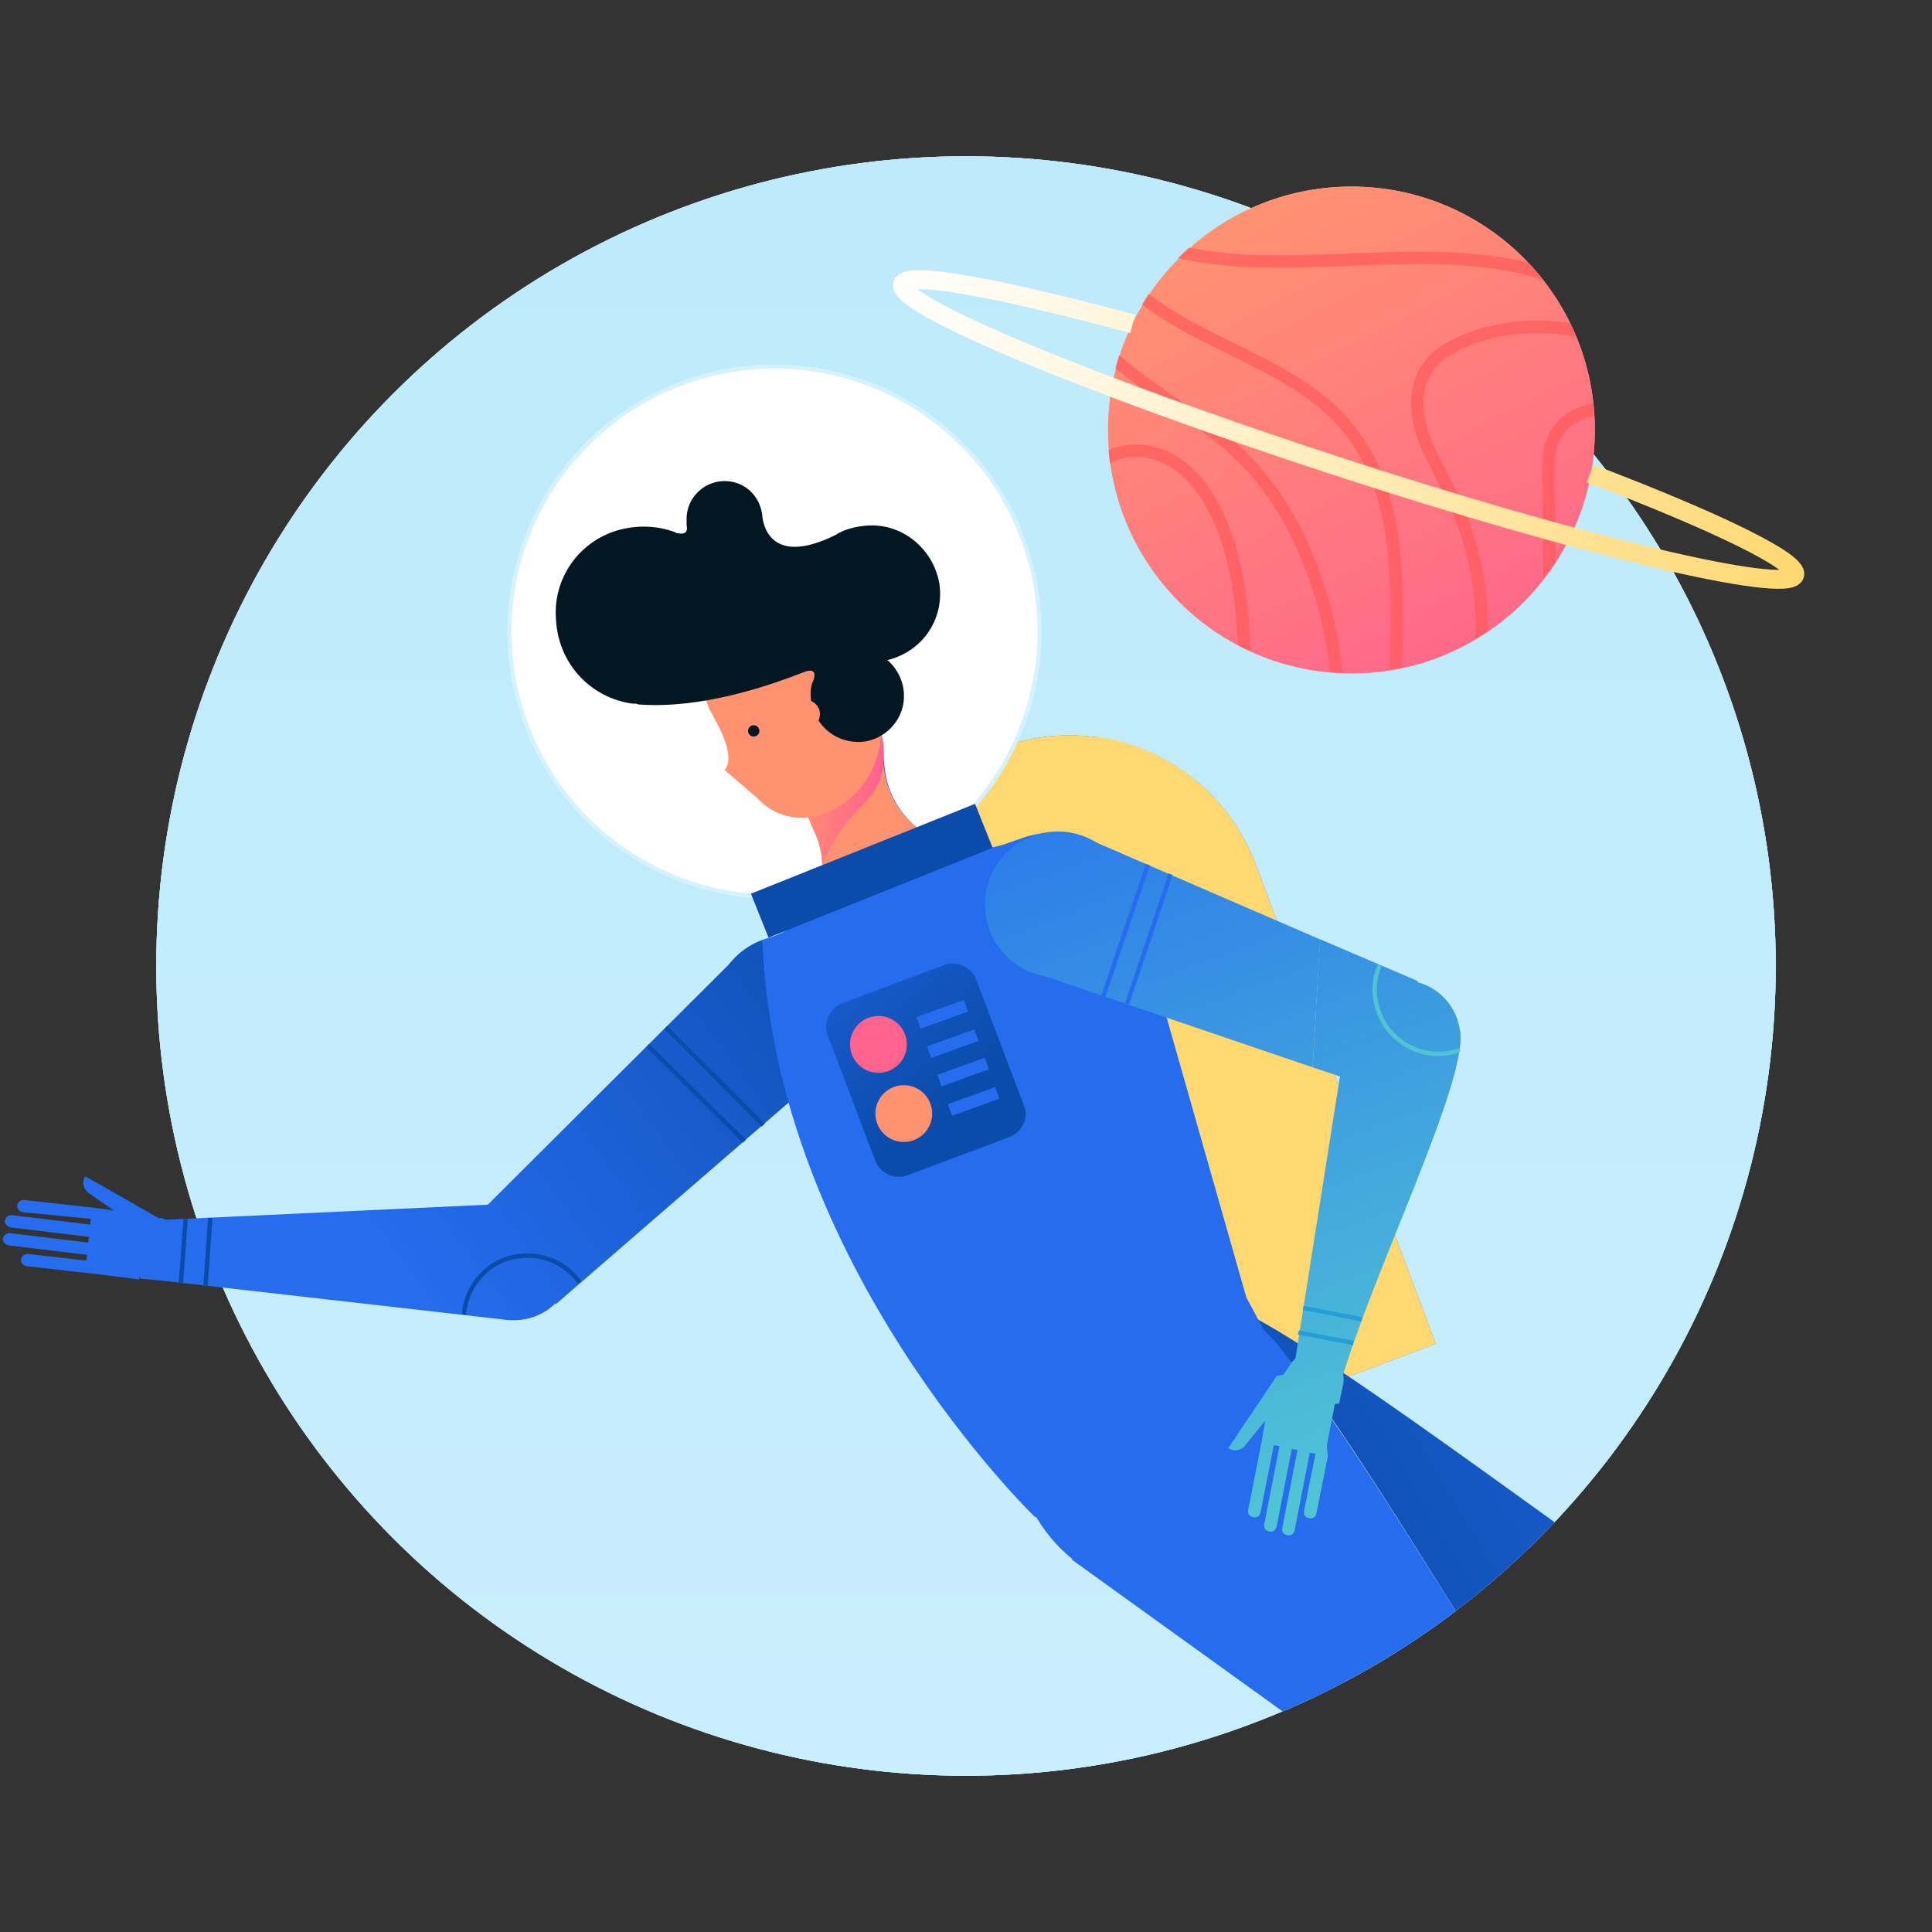 <?xml version="1.0" encoding="utf-8"?>
<!-- Generator: Adobe Illustrator 20.0.0, SVG Export Plug-In . SVG Version: 6.00 Build 0)  -->
<svg version="1.1" id="Layer_1" xmlns="http://www.w3.org/2000/svg" xmlns:xlink="http://www.w3.org/1999/xlink" x="0px" y="0px"
	 viewBox="0 0 204 204" style="enable-background:new 0 0 204 204;" xml:space="preserve">
<rect x="0" y="0" width="204" height="204" fill="#333333" stroke="none"/>
<style type="text/css">
	.st0{clip-path:url(#SVGID_2_);}
	.st1{fill:url(#SVGID_3_);}
	.st2{fill:none;}
	.st3{clip-path:url(#SVGID_5_);}
	.st4{fill:url(#SVGID_6_);}
	.st5{clip-path:url(#SVGID_8_);}
	.st6{fill:url(#SVGID_9_);}
	.st7{fill:url(#SVGID_10_);}
	.st8{fill:url(#SVGID_11_);}
	.st9{opacity:0.7;}
	.st10{clip-path:url(#SVGID_13_);}
	.st11{fill:none;stroke:#FF5A5A;stroke-width:1.312;stroke-miterlimit:10;}
	.st12{fill:none;stroke:url(#SVGID_14_);stroke-width:2;stroke-miterlimit:10;}
	.st13{clip-path:url(#SVGID_16_);}
	.st14{fill:#256CEE;}
	.st15{fill:#FFD871;}
	.st16{fill:#FFFFFF;stroke:#D4F2FF;stroke-width:0.434;stroke-miterlimit:10;}
	.st17{fill:url(#SVGID_17_);}
	.st18{fill:url(#SVGID_18_);}
	.st19{fill:url(#SVGID_19_);}
	.st20{fill:url(#SVGID_20_);}
	.st21{fill:url(#SVGID_21_);}
	.st22{fill:url(#SVGID_22_);}
	.st23{fill:url(#SVGID_23_);}
	.st24{fill:url(#SVGID_24_);}
	.st25{fill:#FF9271;}
	.st26{fill:url(#SVGID_25_);}
	.st27{fill:#021721;}
	.st28{fill:#DBE6ED;}
	.st29{fill:url(#SVGID_26_);}
	.st30{fill:#0B4BAA;}
	.st31{fill:#FF638D;}
	.st32{fill:none;stroke:#0B4BAA;stroke-width:0.457;stroke-miterlimit:10;}
	.st33{fill:url(#SVGID_27_);}
	.st34{fill:url(#SVGID_28_);}
	.st35{fill:none;stroke:#256CEE;stroke-width:1.302;stroke-miterlimit:10;}
	.st36{fill:url(#SVGID_29_);}
	.st37{fill:url(#SVGID_30_);}
	.st38{fill:#EAF0F2;}
	.st39{fill:url(#SVGID_31_);}
	.st40{fill:url(#SVGID_32_);}
	.st41{fill:url(#SVGID_33_);}
	.st42{fill:url(#SVGID_34_);}
	.st43{fill:none;stroke:#50C3D5;stroke-width:0.457;stroke-miterlimit:10;}
	.st44{fill:none;stroke:#256CEE;stroke-width:0.457;stroke-miterlimit:10;}
	.st45{fill:none;stroke:#259ED7;stroke-width:0.457;stroke-miterlimit:10;}
	.st46{fill:url(#SVGID_35_);}
	.st47{fill:url(#SVGID_36_);}
</style>
<g id="Background">
</g>
<g id="piggy_bank">
</g>
<g id="falling_money">
</g>
<g id="hand">
</g>
<g id="stacked_money">
	<g>
		<g>
			<defs>
				<circle id="SVGID_1_" cx="102" cy="102" r="85.5"/>
			</defs>
			<clipPath id="SVGID_2_">
				<use xlink:href="#SVGID_1_"  style="overflow:visible;"/>
			</clipPath>
			<g class="st0">
				
					<linearGradient id="SVGID_3_" gradientUnits="userSpaceOnUse" x1="94.952" y1="467.606" x2="94.952" y2="-165.958" gradientTransform="matrix(1 0 0 -1 0 206)">
					<stop  offset="0" style="stop-color:#ADE4F7"/>
					<stop  offset="1" style="stop-color:#D4F2FF"/>
				</linearGradient>
				<rect x="-51.9" y="-264.3" class="st1" width="293.7" height="496.4"/>
			</g>
		</g>
	</g>
	<circle class="st2" cx="102" cy="102" r="102"/>
	<g>
		<g>
			<defs>
				<circle id="SVGID_4_" cx="102" cy="102" r="85.5"/>
			</defs>
			<clipPath id="SVGID_5_">
				<use xlink:href="#SVGID_4_"  style="overflow:visible;"/>
			</clipPath>
			<g class="st3">
				
					<linearGradient id="SVGID_6_" gradientUnits="userSpaceOnUse" x1="94.952" y1="467.606" x2="94.952" y2="-165.958" gradientTransform="matrix(1 0 0 -1 0 206)">
					<stop  offset="0" style="stop-color:#ADE4F7"/>
					<stop  offset="1" style="stop-color:#D4F2FF"/>
				</linearGradient>
				<rect x="-51.9" y="-264.3" class="st4" width="293.7" height="496.4"/>
			</g>
		</g>
	</g>
	<g>
		<g>
			<defs>
				<circle id="SVGID_7_" cx="102" cy="102" r="85.5"/>
			</defs>
			<clipPath id="SVGID_8_">
				<use xlink:href="#SVGID_7_"  style="overflow:visible;"/>
			</clipPath>
			<g class="st5">
				
					<linearGradient id="SVGID_9_" gradientUnits="userSpaceOnUse" x1="94.952" y1="467.606" x2="94.952" y2="-165.958" gradientTransform="matrix(1 0 0 -1 0 206)">
					<stop  offset="0" style="stop-color:#ADE4F7"/>
					<stop  offset="1" style="stop-color:#D4F2FF"/>
				</linearGradient>
				<rect x="-51.9" y="-264.3" class="st6" width="293.7" height="496.4"/>
			</g>
		</g>
	</g>
	<g>
		
			<linearGradient id="SVGID_10_" gradientUnits="userSpaceOnUse" x1="511.408" y1="1111.221" x2="553.065" y2="1069.564" gradientTransform="matrix(0.951 0.309 0.309 -0.951 -699.079 920.991)">
			<stop  offset="0" style="stop-color:#FFB6B6"/>
			<stop  offset="1" style="stop-color:#FF9271"/>
		</linearGradient>
		<circle class="st7" cx="142.7" cy="45.4" r="25.7"/>
		
			<linearGradient id="SVGID_11_" gradientUnits="userSpaceOnUse" x1="511.408" y1="1111.221" x2="553.065" y2="1069.564" gradientTransform="matrix(0.951 0.309 0.309 -0.951 -699.079 920.991)">
			<stop  offset="0" style="stop-color:#FF9271"/>
			<stop  offset="1" style="stop-color:#FF638D"/>
		</linearGradient>
		<circle class="st8" cx="142.7" cy="45.4" r="25.7"/>
		<g class="st9">
			<g>
				<defs>
					
						<ellipse id="SVGID_12_" transform="matrix(0.309 -0.951 0.951 0.309 55.384 167.008)" cx="142.7" cy="45.4" rx="25.7" ry="25.7"/>
				</defs>
				<clipPath id="SVGID_13_">
					<use xlink:href="#SVGID_12_"  style="overflow:visible;"/>
				</clipPath>
				<g class="st10">
					<path class="st11" d="M114.4,22.2c5.9,4.4,13.7,5.5,21.1,5.4c7.4,0,14.9-0.9,22.2,0.1s14.8,4.6,18.2,11.2"/>
					<path class="st11" d="M117.4,28.1c6.3,8.1,18.8,9.3,25.1,17.3c4.3,5.4,5,12.7,5,19.5c0,8.4-0.9,16.7-1.8,25.1"/>
					<path class="st11" d="M114.6,34.8c5,6.1,12.9,9.1,18,15c1.8,2.1,3.3,4.5,4.5,6.9c2.1,4.5,3.5,9.3,4,14.2c0.1,1.5,0.2,3-0.4,4.4
						c-1.1,2.3-4,3.3-6.7,3.6c-4.9,0.7-10.3,0.4-14.2-2.5c-5.2-3.8-6.8-10.9-6.9-17.4c-0.1-2.1,0-4.2,0.7-6.3c0.7-2,2.1-3.8,4-4.7
						c2.1-0.8,4.5-0.4,6.4,0.8c1.9,1.2,3.3,3.1,4.3,5.1c2.7,5.3,3,11.5,3.2,17.5"/>
					<path class="st11" d="M163.6,63.2c0-4.3,0-8.6-0.1-13c0-1.6,0-3.2,0.9-4.5c1.1-1.9,3.5-2.6,5.7-2.7c2.2-0.1,6.1-1.1,8.2-1.4
						c-5.7-6.6-15.7-8.9-23.7-5.6c-1.3,0.6-2.7,1.3-3.6,2.5c-1.6,1.9-1.6,4.7-0.9,7s2.1,4.5,3.1,6.7c2.8,5.7,3.8,12.1,3,18.3"/>
				</g>
			</g>
		</g>
		
			<linearGradient id="SVGID_14_" gradientUnits="userSpaceOnUse" x1="94.253" y1="160.633" x2="190.494" y2="160.633" gradientTransform="matrix(1 0 0 -1 0 206)">
			<stop  offset="0" style="stop-color:#FFFFFF"/>
			<stop  offset="1" style="stop-color:#FFD871"/>
		</linearGradient>
		<path class="st12" d="M167.9,50c13.4,5.1,22,9.3,21.6,10.7c-0.7,2.1-22.4-3-48.4-11.5S94.6,32.2,95.3,30
			c0.5-1.4,10.2,0.4,24.3,4.2"/>
	</g>
	<g>
		<g>
			<defs>
				<path id="SVGID_15_" d="M102,16.5H0v171h102c47.2,0,85.5-38.2,85.5-85.5S149.2,16.5,102,16.5z"/>
			</defs>
			<clipPath id="SVGID_16_">
				<use xlink:href="#SVGID_15_"  style="overflow:visible;"/>
			</clipPath>
			<g class="st13">
				<path class="st14" d="M151.6,141.9l-39.4,14.8L93.1,106C89,95.1,94.6,83,105.5,79l0,0c10.9-4.1,23,1.4,27.1,12.3L151.6,141.9z"
					/>
				<path class="st15" d="M151.6,141.9l-39.4,14.8L93.1,106C89,95.1,94.6,83,105.5,79l0,0c10.9-4.1,23,1.4,27.1,12.3L151.6,141.9z"
					/>
				<path class="st15" d="M132.5,91.2c-2.8-7.4-9.3-12.3-16.6-13.4c6,16,18,48,25.5,67.9l10.1-3.8L132.5,91.2z"/>
				
					<ellipse transform="matrix(0.936 -0.351 0.351 0.936 -18.198 32.98)" class="st16" cx="81.8" cy="66.7" rx="28" ry="28"/>
				<g>
					<g>
						
							<linearGradient id="SVGID_17_" gradientUnits="userSpaceOnUse" x1="380.83" y1="184.321" x2="308.592" y2="129.912" gradientTransform="matrix(0.994 0.105 0.105 -0.994 -180.202 289.127)">
							<stop  offset="0" style="stop-color:#256CEE"/>
							<stop  offset="1" style="stop-color:#0B4BAA"/>
						</linearGradient>
						<circle class="st17" cx="173.5" cy="172.6" r="6.8"/>
						
							<linearGradient id="SVGID_18_" gradientUnits="userSpaceOnUse" x1="366.057" y1="203.935" x2="293.819" y2="149.527" gradientTransform="matrix(0.994 0.105 0.105 -0.994 -180.202 289.127)">
							<stop  offset="0" style="stop-color:#256CEE"/>
							<stop  offset="1" style="stop-color:#0B4BAA"/>
						</linearGradient>
						<path class="st18" d="M118.5,167.4l53.4,11.8l0.6-12.5c-17.5-12.4-38.5-28.3-44.6-29.5L118.5,167.4z"/>
						
							<linearGradient id="SVGID_19_" gradientUnits="userSpaceOnUse" x1="371.885" y1="196.197" x2="299.647" y2="141.788" gradientTransform="matrix(0.994 0.105 0.105 -0.994 -180.202 289.127)">
							<stop  offset="0" style="stop-color:#256CEE"/>
							<stop  offset="1" style="stop-color:#0B4BAA"/>
						</linearGradient>
						<path class="st19" d="M166.7,173c0,0-0.6-8.4,8.9-21.2l27.2-37l5.4,1.9l-28.1,57.7L166.7,173z"/>
						
							<linearGradient id="SVGID_20_" gradientUnits="userSpaceOnUse" x1="360.78" y1="210.941" x2="288.543" y2="156.532" gradientTransform="matrix(0.994 0.105 0.105 -0.994 -180.202 289.127)">
							<stop  offset="0" style="stop-color:#256CEE"/>
							<stop  offset="1" style="stop-color:#0B4BAA"/>
						</linearGradient>
						<polygon class="st20" points="205.6,110.9 202.8,114.7 208.2,116.7 208.2,112.8 						"/>
					</g>
					<g>
						<g>
							
								<linearGradient id="SVGID_21_" gradientUnits="userSpaceOnUse" x1="202.581" y1="180.946" x2="253.199" y2="227.261" gradientTransform="matrix(0.994 0.105 0.105 -0.994 -180.202 289.127)">
								<stop  offset="0" style="stop-color:#256CEE"/>
								<stop  offset="1" style="stop-color:#0B4BAA"/>
							</linearGradient>
							<polygon class="st21" points="53.8,139.4 16.9,135.2 17.3,128.8 53.7,127.1 							"/>
							
								<linearGradient id="SVGID_22_" gradientUnits="userSpaceOnUse" x1="207.722" y1="175.327" x2="258.34" y2="221.642" gradientTransform="matrix(0.994 0.105 0.105 -0.994 -180.202 289.127)">
								<stop  offset="0" style="stop-color:#256CEE"/>
								<stop  offset="1" style="stop-color:#0B4BAA"/>
							</linearGradient>
							<polygon class="st22" points="77.1,101.7 50.1,128.6 58.7,137.7 88.6,111.8 							"/>
							
								<linearGradient id="SVGID_23_" gradientUnits="userSpaceOnUse" x1="206.65" y1="176.499" x2="257.268" y2="222.813" gradientTransform="matrix(0.994 0.105 0.105 -0.994 -180.202 289.127)">
								<stop  offset="0" style="stop-color:#256CEE"/>
								<stop  offset="1" style="stop-color:#0B4BAA"/>
							</linearGradient>
							<circle class="st23" cx="83.1" cy="106.5" r="7.7"/>
							
								<linearGradient id="SVGID_24_" gradientUnits="userSpaceOnUse" x1="209.639" y1="173.233" x2="260.257" y2="219.547" gradientTransform="matrix(0.994 0.105 0.105 -0.994 -180.202 289.127)">
								<stop  offset="0" style="stop-color:#256CEE"/>
								<stop  offset="1" style="stop-color:#0B4BAA"/>
							</linearGradient>
							<circle class="st24" cx="54.3" cy="133.2" r="6.2"/>
						</g>
						<path class="st14" d="M119.5,94.5c-1.4-4.9-6.5-7.7-11.3-6.1l-2.3,0.8C100,91,94,87,93.4,81l-0.5-4.8l-8.6,7.6l2,4.6
							c1.7,4-0.1,8.6-4.2,10.3l-1.6,0.6c1.3,34.4,28.8,60.9,28.8,60.9l0,0l26.4-15.6l-4.1-7.6L119.5,94.5z"/>
						<path class="st25" d="M86.2,88.3l-2-4.6l8.6-7.6l0.5,4.8c0.4,3.7,2.7,6.5,5.7,7.9L84.4,97C86.7,94.8,87.5,91.4,86.2,88.3z"/>
						
							<linearGradient id="SVGID_25_" gradientUnits="userSpaceOnUse" x1="241.296" y1="232.79" x2="249.929" y2="232.79" gradientTransform="matrix(0.994 0.105 0.105 -0.994 -180.202 289.127)">
							<stop  offset="0" style="stop-color:#FF9271"/>
							<stop  offset="1" style="stop-color:#FF638D"/>
						</linearGradient>
						<path class="st26" d="M84.2,83.7l2,4.6c0.4,1,0.6,2.1,0.6,3c0.4-0.8,1-2.2,2-3.6c1.8-2.6,3.1-3.1,4-5.1c0.4-1,0.8-2.6,0.3-5
							c-0.1-0.5-0.1-1.1-0.1-1.6L84.2,83.7z"/>
						<path class="st25" d="M92.3,70L92.3,70c-0.1-0.8-0.4-1.8-0.7-2.6c-2-4.6-7.4-6.7-12-4.8c-4.6,2-6.7,7.4-4.8,12
							c0.1,0.3,0.2,0.5,0.4,0.8l0,0l0,0c0.1,0.1,0.1,0.3,0.2,0.4c0.6,1.1,2.3,4.2,1.1,5.5c0,0,2.7,2.3,3.5,3l0,0
							c1.7,1.9,4.5,2.6,7.1,1.6c0.1-0.1,0.3-0.1,0.4-0.2l0,0c3.8-1.6,5.9-5.7,5.5-9.6l0,0L92.3,70C92.3,70.1,92.3,70,92.3,70
							L92.3,70z"/>
						
							<ellipse transform="matrix(0.919 -0.394 0.394 0.919 -23.986 37.591)" class="st27" cx="79.6" cy="77.2" rx="0.6" ry="0.6"/>
						<path class="st2" d="M85.9,95l0.6-1.5C86.4,94.1,86.2,94.6,85.9,95z"/>
						<path class="st27" d="M65.2,56c2.1-0.6,4.2-0.5,6.1,0.2l0,0l0,0c0.1,0.1,0.2,0.1,0.3,0.1c0.4,0.1,1.1,0.1,0.9-0.8v-0.1
							c0-0.1,0-0.1,0-0.2l0,0c0-0.2,0-0.4,0-0.6c0.1-2.2,2-3.9,4.2-3.8c2.1,0.1,3.6,1.7,3.8,3.7l0,0c0,0,0,0,0,0.1l0,0
							c0.1,0.7,0.8,5.3,7.7,1.9l0,0c0.9-0.6,2.1-0.9,3.3-1c3.8-0.3,7.1,2.5,7.7,6.2c0.5,3.7-1.8,7.1-5.5,8c1.3,1.1,2.1,3,1.6,5
							c-0.5,1.9-2.1,3.3-4,3.6c-3.2,0.4-5.8-2.1-5.7-5.2c0-0.5,0.1-0.9,0.3-1.3l0,0c0,0,0.6-1.5-1.1-0.8l0,0
							c-4.1,1.6-10.8,3.8-17.1,3.4c-0.1,0-0.4,0-0.5-0.1c-0.1,0-0.2,0-0.4,0l0,0c-4.4-0.6-7.9-4.2-8.1-9
							C58.4,61.1,61.1,57.2,65.2,56z"/>
						
							<ellipse transform="matrix(0.919 -0.394 0.394 0.919 -22.838 39.65)" class="st25" cx="85.1" cy="75.4" rx="1.5" ry="1.5"/>
						
							<ellipse transform="matrix(0.807 -0.591 0.591 0.807 -81.598 132.172)" class="st14" cx="161.4" cy="190.9" rx="6.8" ry="6.8"/>
						<path class="st14" d="M161.2,197.7l67.9,1.2l0.7-5.5c-16.6-6.7-40.9-11.3-67.2-9.1L161.2,197.7z"/>
						<path class="st28" d="M113.1,164.5l45,32.4l4.5-12.6c-11.5-18.1-24.8-40.7-30-44.3L113.1,164.5z"/>
						<path class="st14" d="M122,136.4c-8.7,0.6-15.3,8.1-14.7,16.9c0.3,4.6,2.6,8.6,5.9,11.3v0.1l45,32.4l4.5-12.6
							c-9.3-14.7-19.8-32.2-26.2-40.3C133.4,139.1,128.1,135.9,122,136.4z"/>
						
							<linearGradient id="SVGID_26_" gradientUnits="userSpaceOnUse" x1="236.855" y1="225.498" x2="260.863" y2="201.49" gradientTransform="matrix(0.994 0.105 0.105 -0.994 -180.202 289.127)">
							<stop  offset="0" style="stop-color:#256CEE"/>
							<stop  offset="1" style="stop-color:#0B4BAA"/>
						</linearGradient>
						<path class="st29" d="M106.5,120.1l-10.7,4c-1.3,0.5-2.9-0.2-3.4-1.6l-5-13.2c-0.5-1.3,0.2-2.9,1.6-3.4l10.7-4
							c1.3-0.5,2.9,0.2,3.4,1.6l5,13.2C108.7,118,107.9,119.6,106.5,120.1z"/>
					</g>
				</g>
				
					<rect x="79.3" y="89.5" transform="matrix(0.928 -0.372 0.372 0.928 -27.594 40.81)" class="st30" width="25.5" height="5"/>
				<ellipse transform="matrix(0.936 -0.351 0.351 0.936 -32.823 39.612)" class="st31" cx="92.8" cy="110.3" rx="3" ry="3"/>
				<ellipse transform="matrix(0.936 -0.351 0.351 0.936 -35.235 41.031)" class="st25" cx="95.5" cy="117.6" rx="3" ry="3"/>
				<line class="st2" x1="100.3" y1="117.9" x2="105.4" y2="116"/>
				<line class="st32" x1="70.3" y1="108.5" x2="80.6" y2="118.8"/>
				<line class="st32" x1="68.4" y1="110.4" x2="78.6" y2="120.5"/>
				<line class="st32" x1="191.5" y1="130.2" x2="198.9" y2="135.8"/>
				<line class="st32" x1="189.9" y1="132.3" x2="197.8" y2="138.2"/>
				<g>
					
						<linearGradient id="SVGID_27_" gradientUnits="userSpaceOnUse" x1="190.007" y1="194.689" x2="240.625" y2="241.003" gradientTransform="matrix(0.994 0.105 0.105 -0.994 -180.202 289.127)">
						<stop  offset="0" style="stop-color:#256CEE"/>
						<stop  offset="1" style="stop-color:#0B4BAA"/>
					</linearGradient>
					<path class="st33" d="M9,134.4l-6.2-0.7c-0.4-0.1-0.6-0.4-0.6-0.7c0.1-0.4,0.4-0.6,0.7-0.6l6.2,0.7l0.1-0.6l-8.3-1
						c-0.4-0.1-0.6-0.4-0.6-0.7s0.4-0.6,0.7-0.6l8.3,1l0.1-0.6l-8.3-1c-0.4-0.1-0.6-0.4-0.6-0.7c0.1-0.4,0.4-0.6,0.7-0.6l8.3,1
						l0.1-0.6L2.4,128c-0.4-0.1-0.6-0.4-0.6-0.7c0.1-0.4,0.4-0.6,0.7-0.6l7.2,0.8l0,0l2.3,0.3L9.4,126c-0.6-0.4-0.8-1.2-0.4-1.8
						l7.9,4.5l0.8,3l-2.4-1.6l-0.6,5l-4.7-0.6l0,0L9,134.4L9,134.4L9,134.4z"/>
					
						<linearGradient id="SVGID_28_" gradientUnits="userSpaceOnUse" x1="193.732" y1="190.618" x2="244.349" y2="236.932" gradientTransform="matrix(0.994 0.105 0.105 -0.994 -180.202 289.127)">
						<stop  offset="0" style="stop-color:#256CEE"/>
						<stop  offset="1" style="stop-color:#0B4BAA"/>
					</linearGradient>
					<path class="st34" d="M14.8,135l2,0.2c1.7,0.2,3.2-1,3.4-2.7l0,0c0.1-1.2-0.4-2.4-1.5-3l-1.6-0.9l-3,0.4L14.8,135z"/>
				</g>
				<line class="st32" x1="22.2" y1="128.6" x2="21.7" y2="135.8"/>
				<line class="st32" x1="19.6" y1="128.7" x2="19.1" y2="135.5"/>
				<path class="st32" d="M61.2,135.4c-1.3-1.8-3.5-3-6-2.8c-3.4,0.2-6,3-6.2,6.2"/>
				<path class="st32" d="M154.1,194.4c2.1-3.3,6.2-4.6,9.8-3c2.6,1.1,4.2,3.5,4.5,6.2"/>
				<path class="st32" d="M166.7,178.1c0-3.8,2.9-7.2,6.8-7.7c2.8-0.4,5.5,0.8,7.1,2.8"/>
				<g>
					<line class="st35" x1="97" y1="108" x2="102" y2="106.2"/>
					<line class="st35" x1="98.1" y1="111.1" x2="103.1" y2="109.3"/>
					<line class="st35" x1="99.2" y1="114.1" x2="104.2" y2="112.3"/>
					<line class="st35" x1="100.3" y1="117.2" x2="105.3" y2="115.4"/>
				</g>
				<g>
					
						<linearGradient id="SVGID_29_" gradientUnits="userSpaceOnUse" x1="267.351" y1="251.401" x2="308.952" y2="167.175" gradientTransform="matrix(0.994 0.105 0.105 -0.994 -180.202 289.127)">
						<stop  offset="0" style="stop-color:#256CEE"/>
						<stop  offset="1" style="stop-color:#50C3D5"/>
					</linearGradient>
					<polygon class="st36" points="109.8,102.9 114,88.2 139.4,99.2 138.6,112.7 					"/>
					
						<linearGradient id="SVGID_30_" gradientUnits="userSpaceOnUse" x1="258.23" y1="246.895" x2="299.83" y2="162.669" gradientTransform="matrix(0.994 0.105 0.105 -0.994 -180.202 289.127)">
						<stop  offset="0" style="stop-color:#256CEE"/>
						<stop  offset="1" style="stop-color:#50C3D5"/>
					</linearGradient>
					<circle class="st37" cx="111.7" cy="95.5" r="7.7"/>
					<path class="st38" d="M138.2,113.3L138.2,113.3L138.2,113.3z"/>
					
						<linearGradient id="SVGID_31_" gradientUnits="userSpaceOnUse" x1="281.622" y1="258.449" x2="323.223" y2="174.223" gradientTransform="matrix(0.994 0.105 0.105 -0.994 -180.202 289.127)">
						<stop  offset="0" style="stop-color:#256CEE"/>
						<stop  offset="1" style="stop-color:#50C3D5"/>
					</linearGradient>
					<polygon class="st39" points="149.7,103.6 149.7,103.6 149.7,103.6 146.7,115.4 138.6,112.7 139.4,99.2 					"/>
					
						<linearGradient id="SVGID_32_" gradientUnits="userSpaceOnUse" x1="282.748" y1="259.005" x2="324.349" y2="174.779" gradientTransform="matrix(0.994 0.105 0.105 -0.994 -180.202 289.127)">
						<stop  offset="0" style="stop-color:#256CEE"/>
						<stop  offset="1" style="stop-color:#50C3D5"/>
					</linearGradient>
					<polygon class="st40" points="139,106.4 139.4,99.2 149.7,103.6 149.7,103.6 146.7,115.4 144.4,114.6 					"/>
					
						<linearGradient id="SVGID_33_" gradientUnits="userSpaceOnUse" x1="284.49" y1="259.866" x2="326.091" y2="175.64" gradientTransform="matrix(0.994 0.105 0.105 -0.994 -180.202 289.127)">
						<stop  offset="0" style="stop-color:#256CEE"/>
						<stop  offset="1" style="stop-color:#50C3D5"/>
					</linearGradient>
					<circle class="st41" cx="148.1" cy="109.6" r="6.1"/>
					
						<linearGradient id="SVGID_34_" gradientUnits="userSpaceOnUse" x1="276.859" y1="256.097" x2="318.46" y2="171.871" gradientTransform="matrix(0.994 0.105 0.105 -0.994 -180.202 289.127)">
						<stop  offset="0" style="stop-color:#256CEE"/>
						<stop  offset="1" style="stop-color:#50C3D5"/>
					</linearGradient>
					<path class="st42" d="M154.2,109c0.6,5.6-9.2,25.2-12.6,36.9l-5-1.3l5.7-36.1L154.2,109z"/>
					<path class="st43" d="M154.1,110.9c-2.8,1-6,0-7.8-2.6c-1.3-2-1.5-4.5-0.6-6.4"/>
					<line class="st44" x1="116.5" y1="105.2" x2="121.2" y2="91.3"/>
					<line class="st44" x1="119" y1="106" x2="123.6" y2="92.3"/>
					<line class="st45" x1="137.6" y1="138.1" x2="143.8" y2="139.3"/>
					<line class="st45" x1="137.1" y1="140.7" x2="142.9" y2="141.8"/>
					<g>
						
							<linearGradient id="SVGID_35_" gradientUnits="userSpaceOnUse" x1="261.16" y1="248.343" x2="302.761" y2="164.117" gradientTransform="matrix(0.994 0.105 0.105 -0.994 -180.202 289.127)">
							<stop  offset="0" style="stop-color:#256CEE"/>
							<stop  offset="1" style="stop-color:#50C3D5"/>
						</linearGradient>
						<path class="st46" d="M140.2,153.8l-1.2,6c-0.1,0.4-0.4,0.6-0.8,0.5c-0.4-0.1-0.6-0.4-0.5-0.8l1.2-6l-0.6-0.1l-1.6,8.2
							c-0.1,0.4-0.4,0.6-0.8,0.5c-0.4-0.1-0.6-0.4-0.5-0.8l1.6-8.2l-0.6-0.1l-1.6,8.2c-0.1,0.4-0.4,0.6-0.8,0.5
							c-0.4-0.1-0.6-0.4-0.5-0.8l1.6-8.2l-0.6-0.1l-1.4,7.1c-0.1,0.4-0.4,0.6-0.8,0.5c-0.4-0.1-0.6-0.4-0.5-0.8l1.4-7.1l0,0l0.4-2.3
							l-2.1,2.6c-0.4,0.6-1.3,0.7-1.8,0.3l5.1-7.6l3-0.6l-1.8,2.3l5,1l-0.9,4.6l0,0L140.2,153.8L140.2,153.8L140.2,153.8z"/>
						
							<linearGradient id="SVGID_36_" gradientUnits="userSpaceOnUse" x1="264.889" y1="250.185" x2="306.49" y2="165.958" gradientTransform="matrix(0.994 0.105 0.105 -0.994 -180.202 289.127)">
							<stop  offset="0" style="stop-color:#256CEE"/>
							<stop  offset="1" style="stop-color:#50C3D5"/>
						</linearGradient>
						<path class="st47" d="M141.4,148.2l0.4-1.9c0.4-1.6-0.8-3.3-2.4-3.6l0,0c-1.2-0.2-2.4,0.3-3.1,1.3l-1.1,1.6l0.1,3L141.4,148.2
							z"/>
					</g>
				</g>
			</g>
		</g>
	</g>
</g>
</svg>
